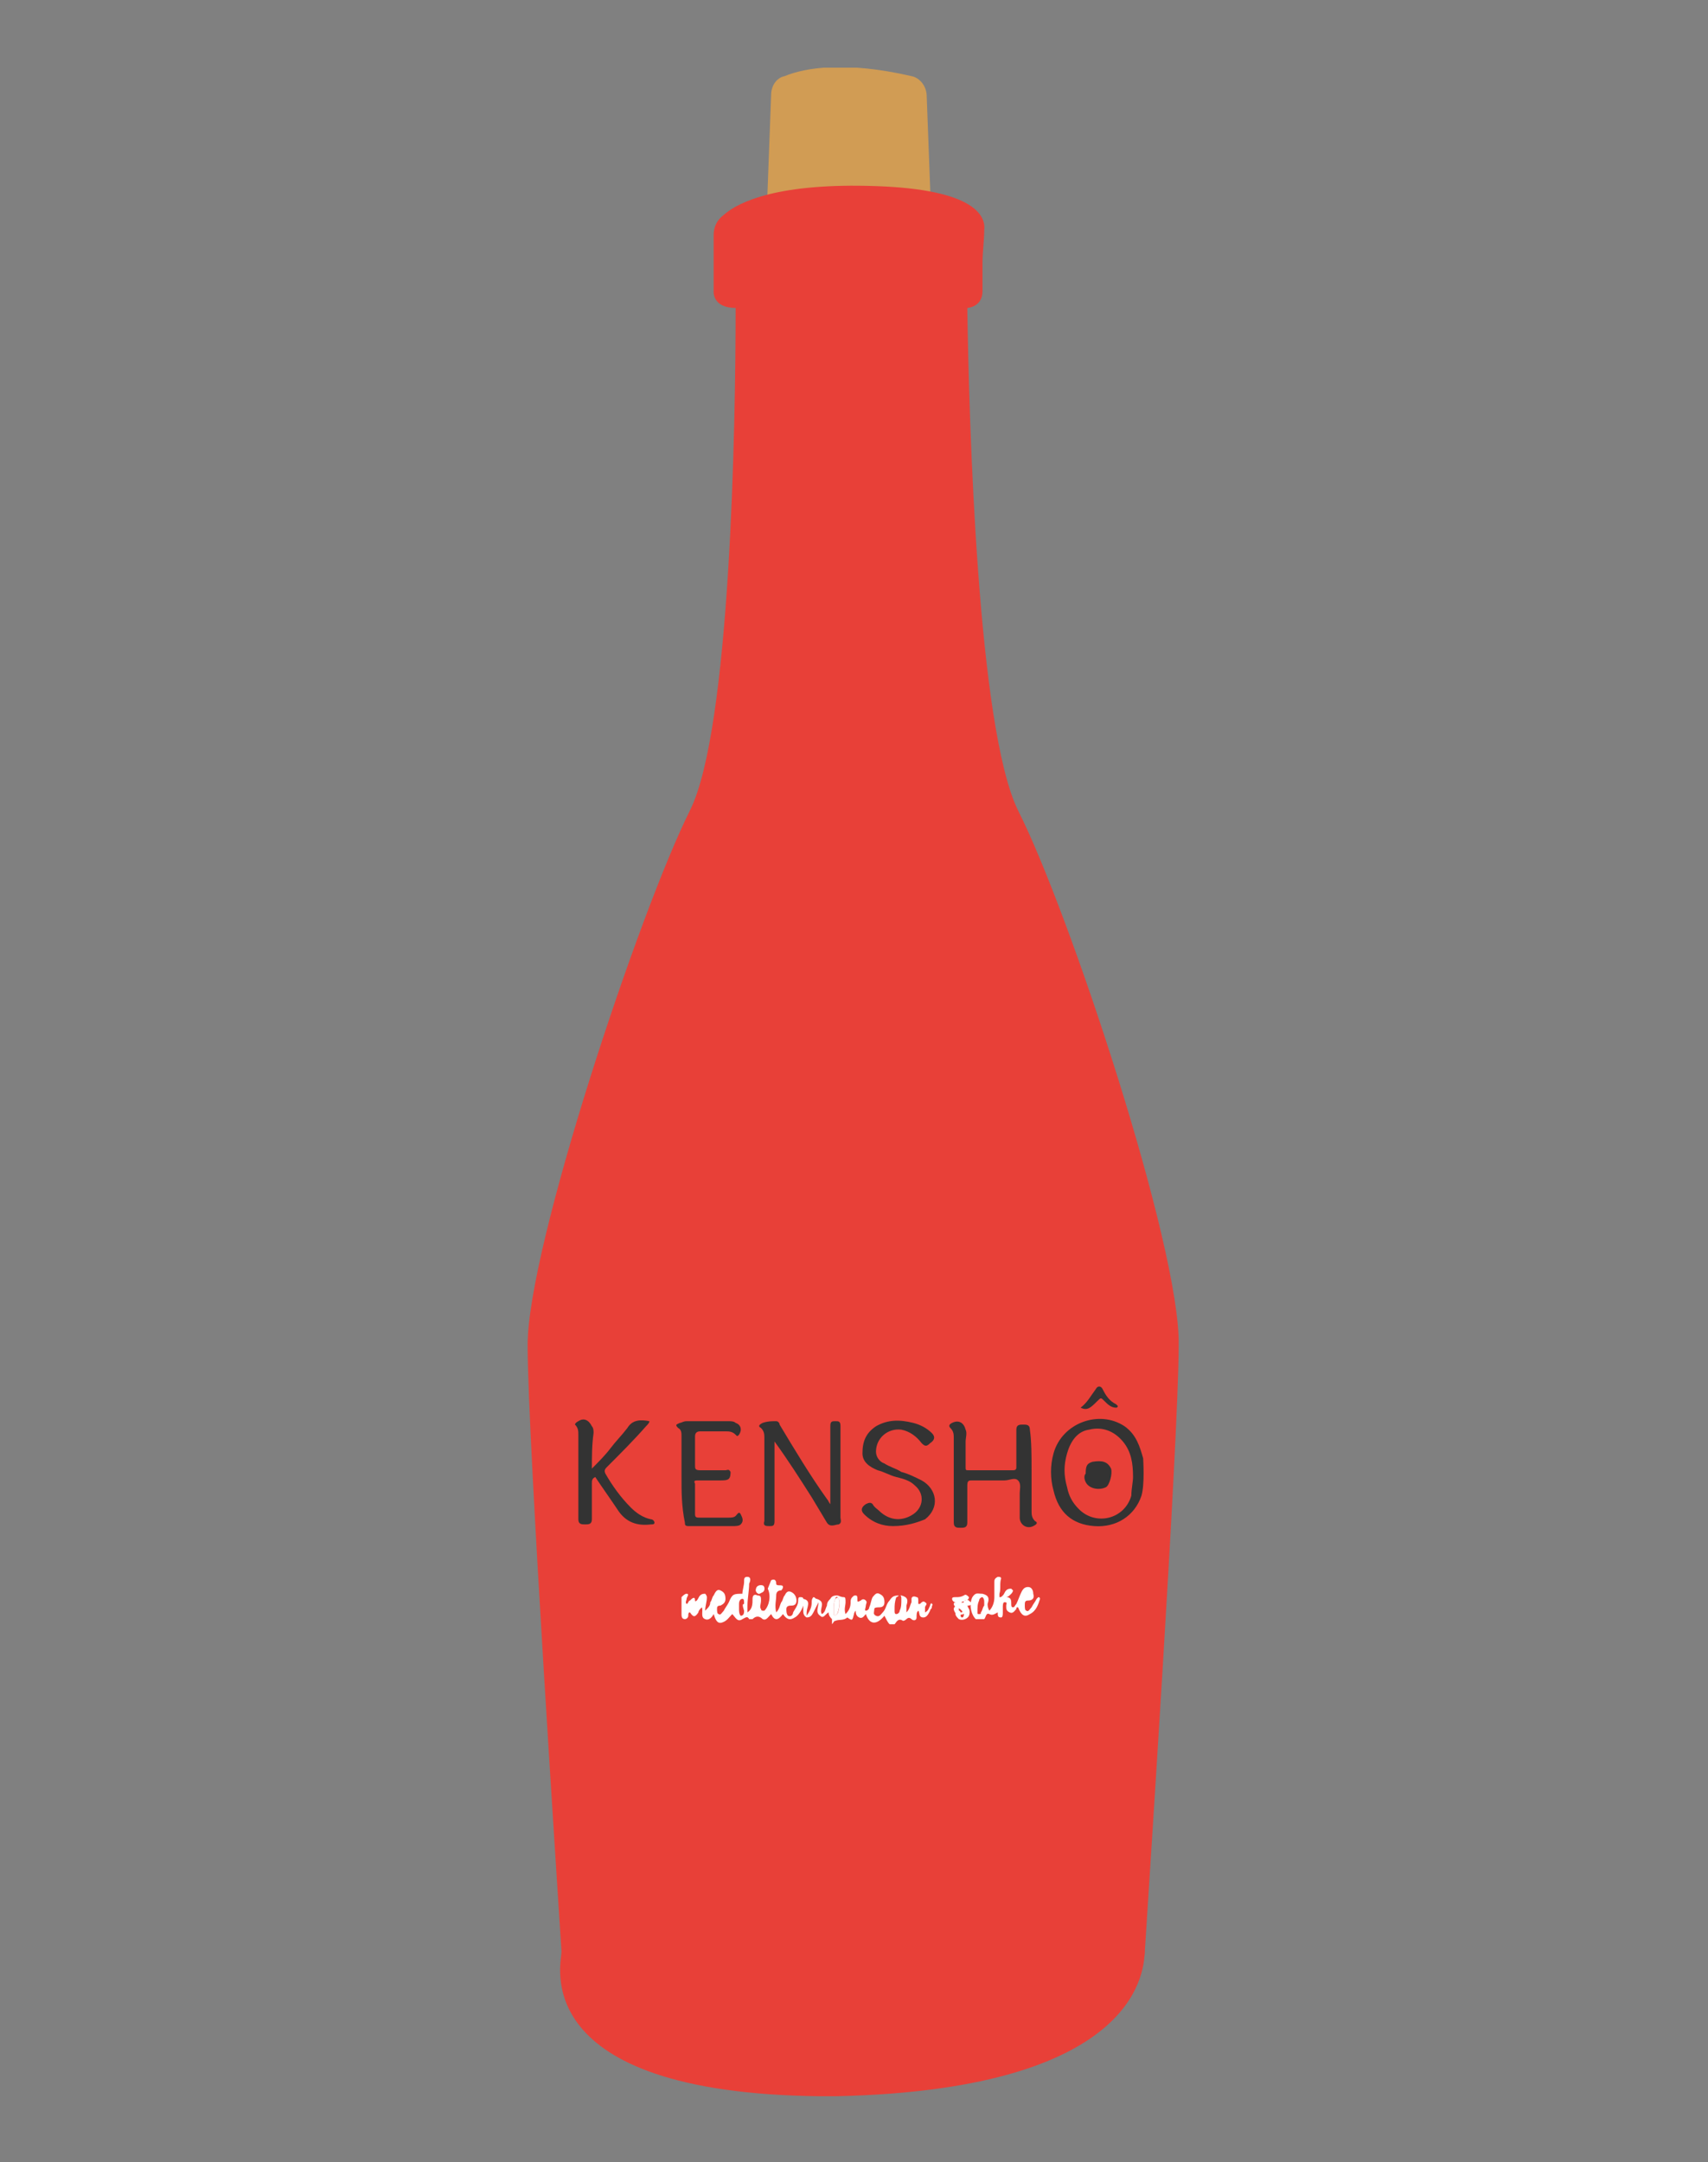 <?xml version="1.0" encoding="UTF-8"?> <!-- Generator: Adobe Illustrator 25.4.1, SVG Export Plug-In . SVG Version: 6.00 Build 0) --> <svg xmlns="http://www.w3.org/2000/svg" xmlns:xlink="http://www.w3.org/1999/xlink" version="1.1" id="Capa_1" x="0px" y="0px" viewBox="0 0 101 127.8" style="enable-background:new 0 0 101 127.8;" xml:space="preserve"><rect x="0" y="0" width="101" height="127.8" fill="#808080" stroke="none"/> <style type="text/css"> .st0{clip-path:url(#SVGID_00000011030232381315289310000015420815735841390510_);fill:#D19C54;} .st1{clip-path:url(#SVGID_00000011030232381315289310000015420815735841390510_);fill:#E84038;} .st2{clip-path:url(#SVGID_00000011030232381315289310000015420815735841390510_);fill:#FFFFFF;} .st3{clip-path:url(#SVGID_00000011030232381315289310000015420815735841390510_);fill:#333333;} </style> <g> <defs> <rect id="SVGID_1_" x="31.2" y="4" width="38.6" height="119.9"></rect> </defs> <clipPath id="SVGID_00000095333790459038548040000003360042897267245749_"> <use xlink:href="#SVGID_1_" style="overflow:visible;"></use> </clipPath> <path style="clip-path:url(#SVGID_00000095333790459038548040000003360042897267245749_);fill:#D19C54;" d="M45.1,19l0.5-13.4 c0-0.5,0.3-1,0.8-1.1C47.6,4,50,3.6,53.9,4.5c0.5,0.1,0.9,0.6,0.9,1.2L55.3,19"></path> <path style="clip-path:url(#SVGID_00000095333790459038548040000003360042897267245749_);fill:#E84038;" d="M60.2,47.9 c-2.4-4.9-2.9-23-3-29.7c0.1,0,0.9-0.1,0.9-1v-1.7c0-0.6,0.1-1.3,0.1-1.9c0.1-0.8-0.5-2.4-6.4-2.6c-5.7-0.2-8.1,0.9-9,1.7 c-0.4,0.3-0.6,0.7-0.6,1.2v3.3c0,0-0.1,1,1.3,1c0,6.9-0.3,24.9-2.7,29.7c-3,6-9.6,25.8-9.6,31.6c0,5.6,1.9,34.1,2,35.8 c0,0,0,0.1,0,0.1c0,0.6-2.1,8.3,15.3,8.5v0c0,0,0,0,0,0c0.3,0,0.6,0,0.9,0l0,0c18.5-0.4,18.2-7.9,18.3-8.5c0,0,0-0.1,0-0.1 c0.1-1.7,2-30.2,2-35.8C69.8,73.7,63.2,53.8,60.2,47.9"></path> <path style="clip-path:url(#SVGID_00000095333790459038548040000003360042897267245749_);fill:#FFFFFF;" d="M45.2,93.9 c0-0.1-0.1-0.2-0.2-0.2c-0.2,0-0.3,0.1-0.3,0.3c0,0.1,0.1,0.2,0.2,0.2C45.1,94.1,45.2,94,45.2,93.9 M56.8,94.7 c0.1,0,0.2-0.1,0.3-0.1c0.1,0,0.2-0.1,0.2-0.2c-0.1-0.1-0.2-0.2-0.3-0.1c-0.2,0.1-0.3,0.1-0.5,0.1c-0.1,0-0.2,0-0.2,0.1 c0,0.1,0.1,0.2,0.2,0.2c0.2,0.1,0.4,0.2,0.4,0.4c0,0.1,0.1,0.2-0.1,0.2c-0.1,0-0.1-0.1-0.1-0.2c0-0.1,0-0.2-0.1-0.2 c-0.1,0-0.2,0.1-0.2,0.2c0,0.1,0.1,0.3,0.2,0.3c0.2,0.1,0.5,0,0.6-0.2c0.1-0.2,0-0.4-0.2-0.6C57,94.8,56.9,94.7,56.8,94.7"></path> <path style="clip-path:url(#SVGID_00000095333790459038548040000003360042897267245749_);fill:#FFFFFF;" d="M44,94.8 c0-0.2,0-0.3-0.1-0.3c-0.1,0-0.2,0.1-0.2,0.3c0,0.1,0,0.2,0,0.3c0,0.1,0,0.3,0.1,0.4c0.2,0,0.2-0.2,0.2-0.3 C43.9,94.9,43.9,94.8,44,94.8 M52.9,95.1c0,0,0,0.1,0,0.1c0,0.1,0,0.2,0.1,0.2c0.1,0,0.2-0.1,0.2-0.2c0.1-0.2,0.1-0.4,0.1-0.7 c0-0.1,0-0.2-0.1-0.2c-0.1,0-0.1,0.1-0.2,0.1C52.9,94.7,52.9,94.9,52.9,95.1 M49.3,95.1c0,0,0,0.2,0,0.3c0,0.1,0.1,0.1,0.2,0 c0.1-0.1,0.2-0.7,0.1-0.9c-0.1-0.2-0.2-0.1-0.2,0C49.3,94.7,49.3,94.9,49.3,95.1 M49.2,95.7c-0.1-0.1-0.2-0.2-0.2-0.4 c-0.2,0.1-0.3,0.4-0.5,0.2c-0.3-0.2-0.1-0.5-0.1-0.8c-0.1,0.2-0.2,0.4-0.3,0.6c-0.1,0.2-0.2,0.3-0.4,0.3c-0.2-0.1-0.2-0.3-0.2-0.4 c0-0.1,0-0.2,0-0.3c-0.1,0.3-0.3,0.6-0.5,0.7c-0.3,0.2-0.5,0.1-0.7-0.2c-0.3,0.4-0.5,0.4-0.7,0c-0.2,0.2-0.3,0.4-0.5,0.3 c-0.2-0.2-0.4-0.2-0.6,0c0,0-0.2,0-0.2,0c-0.1-0.2-0.2-0.1-0.4,0c-0.3,0.2-0.4-0.1-0.6-0.3c-0.2,0.2-0.3,0.4-0.6,0.5 c-0.3,0.1-0.4-0.2-0.5-0.5c-0.1,0.2-0.3,0.4-0.5,0.3c-0.3-0.1-0.1-0.5-0.2-0.7c-0.1,0.1-0.2,0.2-0.2,0.3c-0.2,0.3-0.3,0.3-0.5,0 c-0.1,0-0.1,0.1-0.1,0.2c0,0.1-0.1,0.2-0.2,0.2c-0.2,0-0.2-0.2-0.2-0.3c0-0.2,0-0.5,0-0.7c0-0.1,0-0.2,0-0.3 c0.1-0.1,0.2-0.2,0.3-0.2c0.2,0,0,0.2,0,0.3c0,0.1-0.1,0.2,0,0.3c0.1,0,0.1-0.2,0.2-0.2c0.1-0.1,0.3-0.3,0.3,0c0,0.1,0.1,0,0.1,0 c0.1-0.1,0.1-0.2,0.2-0.3c0.1-0.1,0.2-0.1,0.3-0.1c0.1,0.1,0.1,0.2,0.1,0.2c0,0.3-0.1,0.5-0.1,0.8c0.2-0.2,0.3-0.3,0.3-0.5 c0.1-0.1,0.1-0.3,0.2-0.4c0.1-0.2,0.2-0.4,0.4-0.3c0.2,0.1,0.3,0.2,0.3,0.5c0,0.2-0.1,0.3-0.3,0.4c-0.2,0-0.2,0.1-0.2,0.2 c0,0.1,0,0.3,0.1,0.3c0.1,0.1,0.2-0.1,0.3-0.2c0.1-0.2,0.2-0.3,0.3-0.5c0.2-0.5,0.3-0.5,0.8-0.5c0-0.2,0.1-0.5,0.1-0.7 c0-0.2,0-0.3,0.2-0.3c0.2,0,0.2,0.2,0.1,0.4c0,0.4-0.1,0.9-0.1,1.3c0,0.1,0,0.2,0,0.4c0.3-0.2,0.3-0.5,0.3-0.8 c0-0.2,0.1-0.3,0.3-0.2c0.2,0,0.2,0.1,0.2,0.3c0,0.2-0.1,0.4,0,0.5c0,0,0,0.1,0.1,0.1c0,0,0.1,0,0.1,0c0.3-0.3,0.4-0.9,0.2-1.3 c0,0,0.2-0.5,0.2-0.5c0.2-0.1,0.3,0,0.3,0.2c0,0.1,0.1,0.1,0.2,0.1c0.1,0,0.2,0,0.2,0.1S46.2,94,46.2,94c-0.2,0-0.3,0.1-0.3,0.3 c0,0.3-0.1,0.6,0,1c0.2-0.2,0.2-0.4,0.3-0.6c0.1-0.1,0.1-0.3,0.2-0.4c0.1-0.2,0.2-0.3,0.4-0.2c0.2,0.1,0.3,0.3,0.3,0.5 c0,0.2-0.1,0.3-0.3,0.3c-0.1,0-0.3,0-0.3,0.2c0,0.1,0,0.3,0.1,0.4c0.2,0.1,0.3-0.1,0.3-0.2c0.1-0.2,0.3-0.4,0.3-0.7 c0-0.1,0-0.2,0.1-0.2c0.1,0,0.2,0,0.2,0.1c0,0,0,0,0,0c0.5,0.1,0.2,0.5,0.2,0.8c0,0,0,0.1,0,0.2c0.2-0.3,0.3-0.5,0.3-0.8 c0-0.1,0-0.2,0.1-0.3c0.1,0,0.1,0.1,0.2,0.1c0.6,0.2,0.1,0.6,0.3,0.9c0.2-0.1,0.2-0.3,0.3-0.5c0-0.2,0.1-0.3,0.2-0.4 c0.1-0.2,0.3-0.2,0.4-0.2c0.1,0,0.2,0.1,0.4,0.1c0.1,0,0.1,0.1,0.1,0.3c0,0.2-0.1,0.4,0,0.7c0.2-0.2,0.3-0.4,0.3-0.7 c0-0.1,0-0.2,0.1-0.3c0.1-0.1,0.1-0.1,0.2-0.1c0.1,0,0.1,0.1,0.1,0.2c0,0.2,0,0.2,0.2,0.1c0.1-0.1,0.2-0.1,0.3,0 c0.1,0.1,0,0.2,0,0.3c0,0.1-0.1,0.3,0,0.3c0.1,0,0.2-0.1,0.2-0.2c0.1-0.2,0.1-0.4,0.2-0.6c0.1-0.1,0.2-0.3,0.4-0.2 c0.2,0.1,0.3,0.2,0.3,0.5c0,0.2-0.1,0.3-0.3,0.3c-0.1,0-0.3,0-0.3,0.1c0,0.2-0.1,0.3,0.1,0.4c0.2,0.1,0.3-0.1,0.4-0.2 c0.2-0.2,0.2-0.5,0.4-0.7c0.2-0.3,0.3-0.3,0.7-0.3c0.4,0.1,0.4,0.3,0.3,0.6c0,0.1,0,0.2,0,0.4c0.2-0.2,0.2-0.4,0.3-0.6 c0-0.1,0-0.2,0-0.2c0-0.1,0.1-0.2,0.3-0.1c0.1,0,0.1,0.1,0.1,0.2c0,0.1,0,0.1,0,0.2c0.1,0,0.1,0,0.1,0c0.1-0.1,0.2-0.2,0.3-0.1 c0.2,0.1,0,0.2,0,0.3c0,0.1,0,0.2,0,0.3c0.2-0.1,0.2-0.2,0.3-0.4c0-0.1,0.1-0.2,0.1-0.1c0.1,0,0,0.1,0,0.2c0,0.1-0.1,0.1-0.1,0.2 c-0.1,0.2-0.2,0.4-0.4,0.4c-0.3,0-0.2-0.3-0.3-0.4c-0.1,0.1-0.1,0.2-0.1,0.4c0,0.2-0.2,0.2-0.3,0.1c-0.1-0.1-0.2-0.1-0.3,0 c0,0-0.1,0.1-0.2,0.1c-0.3-0.2-0.4,0.1-0.5,0.2h-0.3c-0.1-0.1-0.2-0.3-0.3-0.5c-0.5,0.6-0.9,0.5-1.1-0.1c-0.1,0.1-0.2,0.3-0.4,0.2 c-0.2-0.1-0.2-0.3-0.2-0.4c-0.1,0.1-0.1,0.2-0.1,0.2c-0.1,0.4-0.1,0.4-0.4,0.2c-0.2,0.2-0.5,0.1-0.7,0.2c-0.1,0-0.1,0.1-0.2,0.2 H49.2z"></path> <path style="clip-path:url(#SVGID_00000095333790459038548040000003360042897267245749_);fill:#FFFFFF;" d="M58.2,94.9 c0-0.1,0-0.1,0-0.2c0-0.1,0-0.2-0.1-0.3c-0.1,0-0.2,0.1-0.2,0.2c-0.1,0.2-0.1,0.4-0.1,0.7c0,0.1,0,0.1,0.1,0.1c0.1,0,0.1,0,0.1-0.1 C58.1,95.2,58.1,95,58.2,94.9 M57.7,95.7c-0.3-0.3-0.4-0.9-0.2-1.3c0.2-0.3,0.3-0.2,0.6-0.2c0.4,0.1,0.4,0.3,0.3,0.6 c0,0.1,0,0.2,0.1,0.4c0.2-0.2,0.3-0.5,0.3-0.8c0-0.3,0-0.6,0-0.9c0-0.1,0-0.2,0.2-0.3c0.1,0,0.2,0,0.2,0.1c-0.1,0.3,0,0.6-0.1,0.9 c0,0.1,0,0.1,0,0.2c0.1,0,0.1,0,0.2-0.1c0.1-0.1,0.1-0.2,0.2-0.3c0.1-0.1,0.2-0.1,0.3-0.1c0,0,0.1,0.1,0.1,0.1 c0,0.1-0.1,0.2-0.1,0.2c-0.1,0.1-0.2,0.2-0.3,0.2c0.3,0,0.3,0.2,0.3,0.4c0,0.1,0,0.2,0.1,0.2c0.1,0,0.1-0.1,0.2-0.2 c0.1-0.2,0.2-0.5,0.3-0.7c0.1-0.2,0.2-0.3,0.4-0.3c0.2,0,0.3,0.2,0.3,0.4c0.1,0.3-0.1,0.4-0.3,0.4c-0.2,0-0.2,0.1-0.2,0.3 c0,0.1,0,0.3,0.1,0.3c0.1,0.1,0.2-0.1,0.3-0.2c0.1-0.2,0.2-0.3,0.3-0.5c0,0,0.1-0.1,0.1-0.1c0.1,0,0.1,0.1,0.1,0.1 c-0.1,0.3-0.2,0.7-0.6,0.9c-0.3,0.2-0.5,0.1-0.7-0.4c-0.1,0-0.1,0-0.1,0.1c-0.1,0.1-0.2,0.3-0.4,0.2c-0.2-0.1-0.2-0.2-0.2-0.4 c0-0.1,0.1-0.2-0.1-0.2c-0.1,0-0.1,0.2-0.1,0.3c0,0.1,0,0.2,0,0.3c0,0.1,0,0.3-0.1,0.3c-0.2,0-0.2-0.1-0.2-0.3 c-0.2,0.1-0.3,0.2-0.5,0.1c-0.2-0.1-0.2,0.2-0.3,0.3H57.7z"></path> <path style="clip-path:url(#SVGID_00000095333790459038548040000003360042897267245749_);fill:#FFFFFF;" d="M56.8,94.7 c0.1,0.1,0.2,0.1,0.3,0.2c0.2,0.1,0.3,0.3,0.2,0.6c-0.1,0.2-0.4,0.3-0.6,0.2c-0.1-0.1-0.2-0.2-0.2-0.3c0-0.1,0.1-0.2,0.2-0.2 c0.1,0,0.1,0.1,0.1,0.2c0,0.1,0,0.2,0.1,0.2c0.1,0,0.1-0.2,0.1-0.2c-0.1-0.2-0.2-0.3-0.4-0.4c-0.1,0-0.2-0.1-0.2-0.2 c0-0.1,0.1-0.1,0.2-0.1c0.2,0,0.3-0.1,0.5-0.1c0.1-0.1,0.2,0,0.3,0.1c0.1,0.2-0.1,0.2-0.2,0.2C57,94.6,57,94.6,56.8,94.7"></path> <path style="clip-path:url(#SVGID_00000095333790459038548040000003360042897267245749_);fill:#FFFFFF;" d="M45.2,93.9 c0,0.2-0.1,0.2-0.3,0.3c-0.1,0-0.2-0.1-0.2-0.2c0-0.2,0.1-0.3,0.3-0.3C45.1,93.7,45.2,93.7,45.2,93.9"></path> <path style="clip-path:url(#SVGID_00000095333790459038548040000003360042897267245749_);fill:#FFFFFF;" d="M49.3,95.1 c0-0.2,0-0.4,0.1-0.6c0.1-0.1,0.2-0.1,0.2,0c0.1,0.2,0,0.7-0.1,0.9c-0.1,0.1-0.2,0.1-0.2,0C49.3,95.3,49.3,95.2,49.3,95.1"></path> <path style="clip-path:url(#SVGID_00000095333790459038548040000003360042897267245749_);fill:#333333;" d="M67,87.3 c0-0.8-0.1-1.5-0.6-2.1c-0.5-0.6-1.2-0.9-2-0.7c-0.7,0.1-1.1,0.7-1.3,1.4c-0.2,0.7-0.2,1.3,0,2c0.1,0.5,0.3,0.9,0.7,1.3 c1,1,2.7,0.6,3.1-0.8C66.9,88,67,87.6,67,87.3 M67.5,88.4c-0.4,1.2-1.5,1.9-2.8,1.8c-1.3-0.1-2.1-0.8-2.4-2.1 c-0.2-0.7-0.2-1.5,0-2.2c0.5-1.8,2.7-2.6,4.2-1.6c0.7,0.5,0.9,1.2,1.1,1.9C67.6,86.3,67.7,87.7,67.5,88.4"></path> <path style="clip-path:url(#SVGID_00000095333790459038548040000003360042897267245749_);fill:#333333;" d="M45.8,85.2v0.3 c0,1.5,0,2.9,0,4.4c0,0.3-0.1,0.3-0.3,0.3c-0.2,0-0.4,0-0.3-0.3c0-1.6,0-3.3,0-4.9c0-0.2,0-0.4-0.2-0.6c-0.2-0.1-0.1-0.2,0.1-0.3 c0.3-0.1,0.5-0.1,0.8-0.1c0.1,0,0.2,0.1,0.2,0.2c0.9,1.5,1.8,3,2.8,4.4c0.1,0.1,0.1,0.2,0.2,0.3v-0.3c0-1.4,0-2.9,0-4.3 c0-0.3,0.1-0.3,0.3-0.3c0.2,0,0.3,0,0.3,0.3c0,1.8,0,3.6,0,5.4c0,0.1,0.1,0.3-0.1,0.4c-0.2,0-0.5,0.2-0.7-0.1 c-0.3-0.5-0.6-1-0.9-1.5C47.3,87.4,46.6,86.3,45.8,85.2C45.9,85.1,45.8,85.2,45.8,85.2"></path> <path style="clip-path:url(#SVGID_00000095333790459038548040000003360042897267245749_);fill:#333333;" d="M61,86.9 c0,0.8,0,1.6,0,2.4c0,0.2,0,0.4,0.2,0.6c0.2,0.1,0.1,0.2-0.1,0.3c-0.4,0.2-0.8-0.1-0.8-0.5c0-0.5,0-0.9,0-1.4 c0-0.3,0.1-0.6-0.1-0.8c-0.2-0.2-0.5,0-0.8,0c-0.6,0-1.3,0-1.9,0c-0.2,0-0.3,0-0.3,0.3c0,0.8,0,1.5,0,2.2c0,0.3-0.2,0.3-0.4,0.3 c-0.2,0-0.4,0-0.4-0.3c0-1.7,0-3.3,0-5c0-0.2,0-0.4-0.2-0.6c-0.1-0.1-0.1-0.2,0.1-0.3c0.4-0.2,0.7,0,0.8,0.4c0.1,0.2,0,0.5,0,0.7 c0,0.5,0,1,0,1.5c0,0.2,0,0.2,0.2,0.2c0.9,0,1.8,0,2.6,0c0.2,0,0.2-0.1,0.2-0.2c0-0.8,0-1.5,0-2.2c0-0.3,0.2-0.3,0.4-0.3 c0.2,0,0.4,0,0.4,0.3C61,85.2,61,86,61,86.9"></path> <path style="clip-path:url(#SVGID_00000095333790459038548040000003360042897267245749_);fill:#333333;" d="M35,86.8 c0.4-0.4,0.8-0.8,1.1-1.2c0.3-0.4,0.7-0.8,1-1.2c0.3-0.5,0.8-0.5,1.3-0.4c0,0.1-0.1,0.2-0.2,0.3c-0.7,0.8-1.5,1.6-2.3,2.4 c-0.1,0.1-0.2,0.2-0.1,0.4c0.4,0.7,0.9,1.4,1.5,2c0.3,0.3,0.7,0.6,1.2,0.7c0.1,0,0.2,0.1,0.2,0.2c0,0.1-0.1,0.1-0.2,0.1 c-0.8,0.1-1.5-0.1-2-0.9c-0.4-0.6-0.9-1.3-1.3-1.9c-0.2,0.1-0.2,0.2-0.2,0.4c0,0.7,0,1.4,0,2.1c0,0.3-0.2,0.3-0.4,0.3 c-0.2,0-0.4,0-0.4-0.3c0-1.7,0-3.3,0-5c0-0.2,0-0.4-0.2-0.6C34,84.2,34,84.1,34.2,84c0.3-0.2,0.6-0.1,0.8,0.3 c0.1,0.1,0.1,0.3,0.1,0.4C35,85.4,35,86.1,35,86.8"></path> <path style="clip-path:url(#SVGID_00000095333790459038548040000003360042897267245749_);fill:#333333;" d="M52.8,90.2 c-0.6,0-1.2-0.2-1.7-0.7c-0.2-0.2-0.2-0.4,0.1-0.6c0.2-0.1,0.3-0.1,0.4,0c0.1,0.2,0.3,0.3,0.5,0.5c0.6,0.5,1.3,0.5,1.9,0.1 c0.6-0.4,0.7-1.2,0.1-1.7c-0.3-0.3-0.7-0.4-1.1-0.5c-0.4-0.1-0.7-0.3-1.1-0.4c-0.5-0.2-0.9-0.5-0.9-1c0-0.7,0.2-1.2,0.8-1.6 c0.7-0.4,1.4-0.4,2.2-0.2c0.4,0.1,0.8,0.3,1.1,0.6c0.2,0.2,0.2,0.4-0.1,0.6c-0.2,0.2-0.3,0.2-0.5,0c-0.3-0.4-0.7-0.7-1.2-0.8 c-0.8-0.1-1.5,0.5-1.5,1.3c0,0.3,0.2,0.6,0.5,0.7c0.3,0.2,0.7,0.3,1,0.5c0.4,0.1,0.8,0.3,1.2,0.5c0.9,0.5,1.1,1.6,0.2,2.3 C54.2,90,53.6,90.2,52.8,90.2"></path> <path style="clip-path:url(#SVGID_00000095333790459038548040000003360042897267245749_);fill:#333333;" d="M40.3,87.3 c0-0.8,0-1.6,0-2.4c0-0.2,0-0.4-0.2-0.5c-0.2-0.2-0.1-0.2,0.1-0.3c0.1,0,0.2-0.1,0.4-0.1c0.8,0,1.7,0,2.5,0c0.1,0,0.3,0,0.4,0.1 c0.3,0.1,0.4,0.4,0.2,0.7c-0.1,0.1-0.1,0.1-0.2,0c-0.2-0.2-0.4-0.2-0.6-0.2c-0.5,0-1,0-1.5,0c-0.2,0-0.3,0.1-0.3,0.3 c0,0.6,0,1.1,0,1.7c0,0.2,0,0.3,0.3,0.3c0.5,0,1,0,1.5,0c0.1,0,0.2-0.1,0.3,0.1c0,0.1,0,0.3-0.1,0.4c-0.1,0.1-0.3,0.1-0.5,0.1 c-0.4,0-0.8,0-1.3,0c-0.2,0-0.3,0-0.2,0.2c0,0.6,0,1.2,0,1.8c0,0.2,0.1,0.2,0.3,0.2c0.6,0,1.2,0,1.7,0c0.1,0,0.3,0,0.4-0.1 c0.1-0.1,0.2-0.3,0.3-0.1c0.1,0.2,0.2,0.4,0,0.6c-0.1,0.1-0.3,0.1-0.5,0.1c-0.9,0-1.8,0-2.6,0c-0.2,0-0.2-0.1-0.2-0.2 C40.3,89,40.3,88.2,40.3,87.3"></path> <path style="clip-path:url(#SVGID_00000095333790459038548040000003360042897267245749_);fill:#333333;" d="M63.9,83.2 c0.4-0.3,0.6-0.7,0.9-1.1c0.1-0.2,0.3-0.2,0.4,0c0.2,0.4,0.4,0.7,0.8,0.9c0,0,0.1,0.1,0.1,0.1c0,0.1-0.1,0.1-0.1,0.1 c-0.3,0-0.5-0.2-0.7-0.4c-0.2-0.2-0.2-0.2-0.4,0C64.5,83.2,64.3,83.4,63.9,83.2"></path> <path style="clip-path:url(#SVGID_00000095333790459038548040000003360042897267245749_);fill:#333333;" d="M64.2,87.1 c0-0.5,0.1-0.6,0.4-0.7c0.6-0.1,0.9,0,1.1,0.4c0.1,0.3-0.1,1-0.3,1.1c-0.4,0.2-1,0.1-1.2-0.3C64.1,87.4,64.1,87.2,64.2,87.1"></path> </g> </svg> 